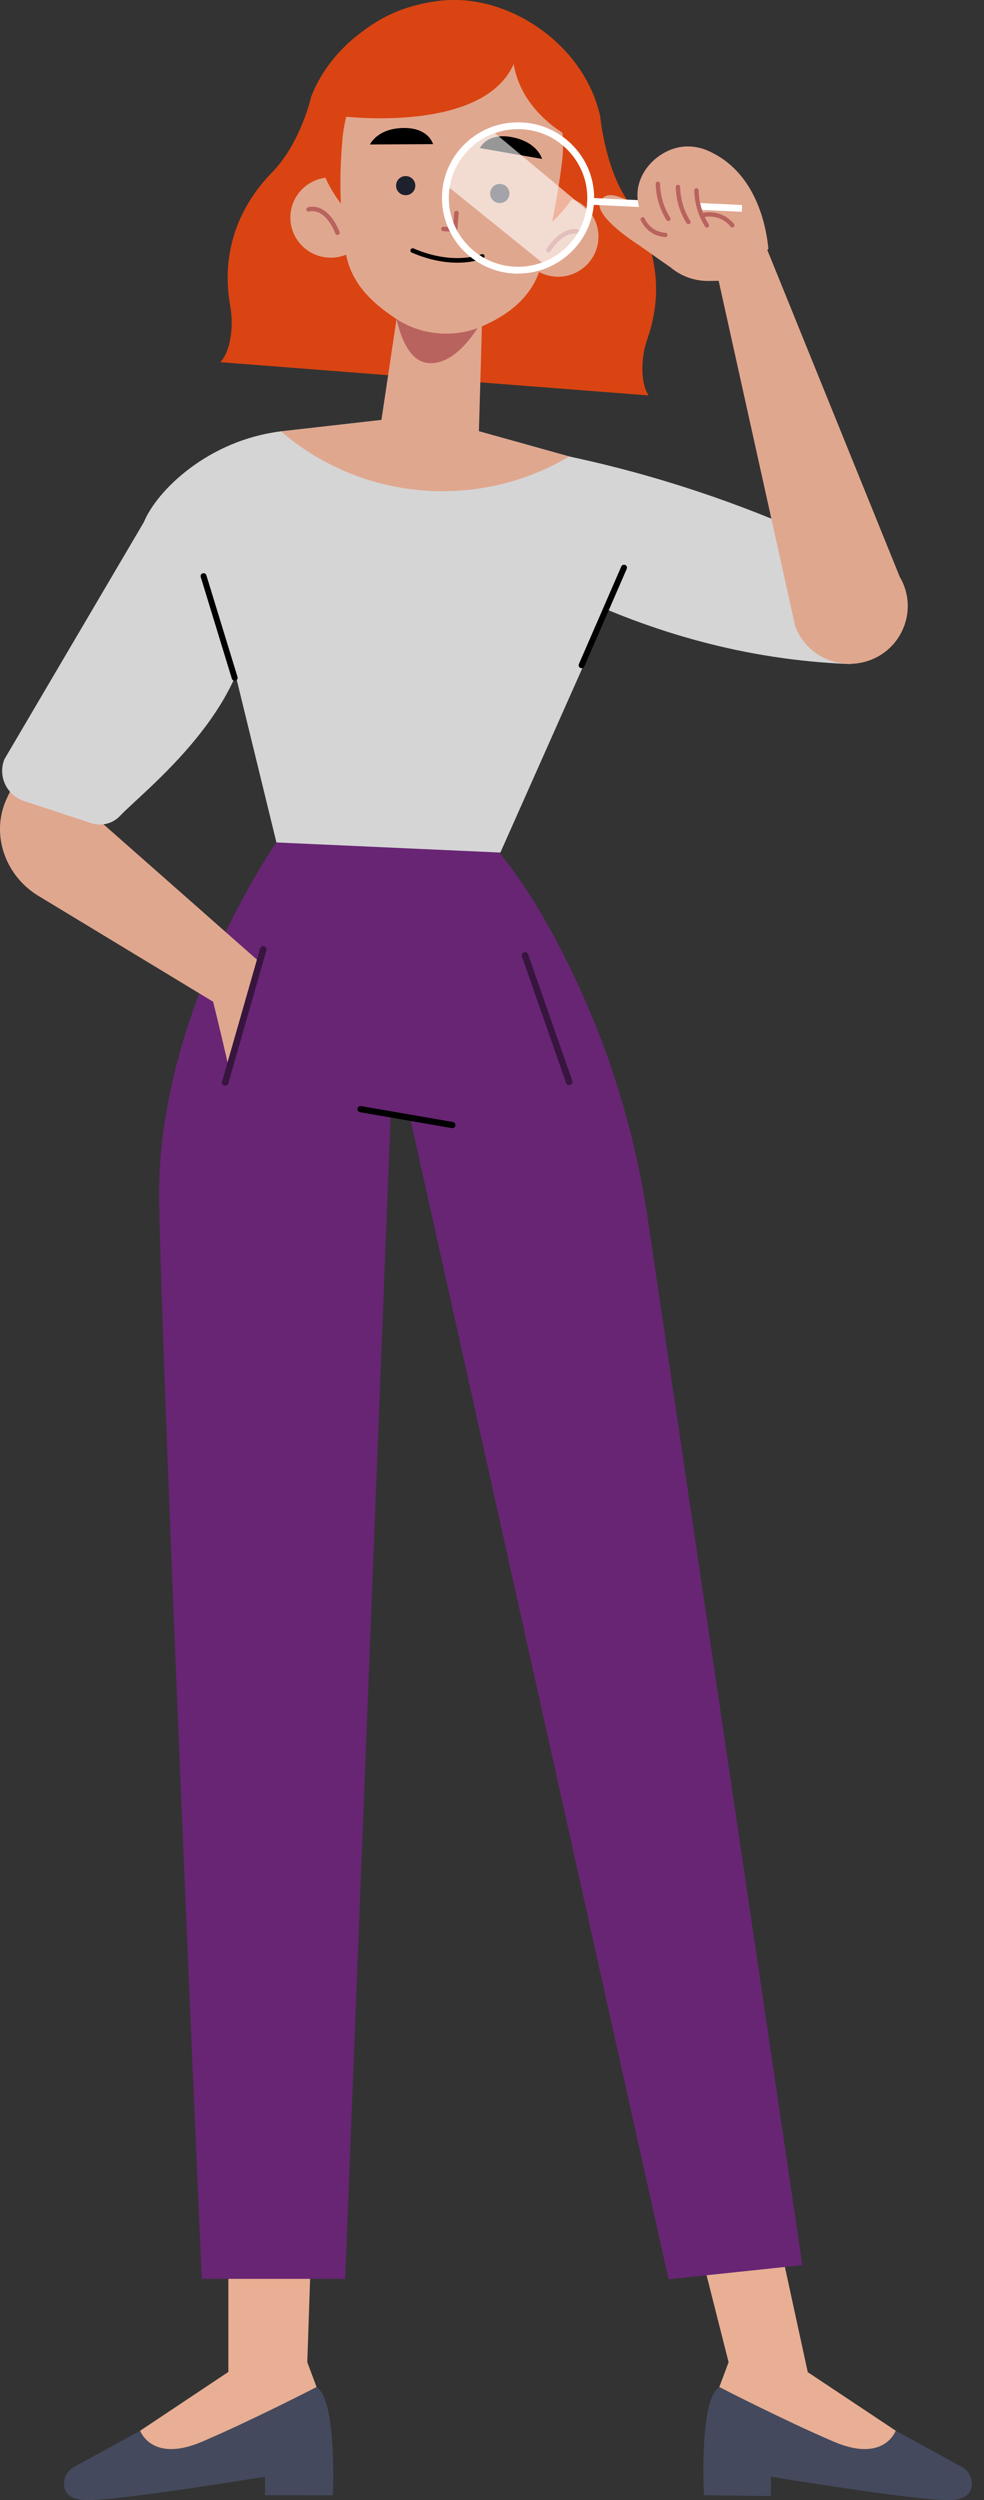 <svg width="63" height="160" viewBox="0 0 63 160" fill="none" xmlns="http://www.w3.org/2000/svg">
<rect x="0" y="0" width="63" height="160" fill="#333333" stroke="none"/>
<g clip-path="url(#clip0_736_14340)">
<path d="M14.726 21.763C14.87 21.051 14.87 20.313 14.744 19.609C14.097 16.026 15.386 13.116 17.427 11.023C19.272 9.129 19.928 6.172 19.928 6.172C21.48 2.215 25.894 -0.274 29.715 0.022C33.535 0.317 37.504 3.292 38.426 7.44C38.426 7.44 38.732 10.693 40.14 12.782C41.766 15.201 42.649 18.237 41.451 21.677C41.215 22.354 41.101 23.084 41.132 23.809C41.154 24.343 41.259 24.903 41.53 25.307L14.105 23.179C14.442 22.823 14.63 22.285 14.735 21.759L14.726 21.763Z" fill="#DA4412"/>
<path d="M8.974 155.561L4.721 157.889C4.271 158.137 3.995 158.701 4.135 159.236C4.244 159.657 4.607 159.983 5.556 160C7.658 160.043 16.964 158.502 16.964 158.502V159.692L21.313 159.7C21.313 159.7 21.584 153.568 20.269 152.769L8.974 155.566V155.561Z" fill="#44495D"/>
<path d="M14.669 151.766L8.974 155.561C8.974 155.561 9.708 157.651 12.956 156.256C16.203 154.862 20.269 152.765 20.269 152.765L19.674 151.175L14.669 151.766Z" fill="#E8AF94"/>
<path d="M19.674 151.175L20.269 133.572L14.621 133.946V153.594L19.674 151.175Z" fill="#E8AF94"/>
<path d="M57.348 155.561L61.601 157.889C62.052 158.137 62.327 158.701 62.187 159.236C62.078 159.657 61.715 159.983 60.767 160C58.664 160.043 49.358 158.502 49.358 158.502V159.744L45.07 159.692C45.07 159.692 44.738 153.572 46.053 152.769L57.348 155.566V155.561Z" fill="#44495D"/>
<path d="M51.648 151.766L57.348 155.561C57.348 155.561 56.614 157.651 53.366 156.256C50.118 154.862 46.053 152.765 46.053 152.765L46.648 151.175L51.653 151.766H51.648Z" fill="#E8AF94"/>
<path d="M46.648 151.175L42.185 133.572L47.833 133.946L52.19 153.994L46.648 151.175Z" fill="#E8AF94"/>
<path d="M17.694 53.92C17.694 53.92 9.983 64.899 10.189 76.899C10.399 88.903 12.921 145.842 12.921 145.842H22.1L25.007 71.435L26.218 71.362L42.801 145.868L51.369 144.964L41.411 77.59C40.73 73.26 39.562 69.016 37.866 64.973C36.415 61.516 34.426 57.581 31.944 54.532L17.689 53.911L17.694 53.92Z" fill="#682574"/>
<path d="M28.958 72.2C29.055 72.2 29.138 72.13 29.155 72.035C29.172 71.926 29.103 71.822 28.993 71.805L23.123 70.788C23.009 70.771 22.909 70.84 22.891 70.949C22.874 71.058 22.944 71.162 23.053 71.179L28.923 72.195C28.923 72.195 28.945 72.195 28.958 72.195V72.2Z" fill="black"/>
<path d="M36.441 69.446C36.463 69.446 36.485 69.446 36.511 69.433C36.62 69.394 36.677 69.277 36.638 69.168L33.81 61.073C33.77 60.964 33.653 60.908 33.543 60.947C33.434 60.986 33.377 61.103 33.416 61.212L36.245 69.307C36.275 69.394 36.354 69.446 36.441 69.446Z" fill="#37153E"/>
<path d="M27.026 26.584L36.437 29.212C39.152 29.972 41.328 32.834 40.507 35.514L32.036 54.562L17.698 53.915L12.659 33.277C12.226 30.471 15.155 27.926 17.991 27.605L27.031 26.58L27.026 26.584Z" fill="#D5D5D5"/>
<path d="M36.438 29.212L27.027 26.584L17.987 27.609L18.175 27.766C23.333 32.061 30.659 32.643 36.438 29.216V29.212Z" fill="#E0A78F"/>
<path d="M33.163 14.853C33.001 16.265 34.024 17.533 35.44 17.694C36.861 17.855 38.137 16.838 38.299 15.431C38.461 14.02 37.438 12.751 36.022 12.591C34.601 12.43 33.325 13.446 33.163 14.853Z" fill="#E0A78F"/>
<path d="M35.117 16.152C35.165 16.152 35.209 16.13 35.239 16.087C36.267 14.545 37.119 15.005 37.154 15.027C37.224 15.066 37.311 15.044 37.35 14.975C37.39 14.906 37.368 14.819 37.302 14.78C37.259 14.754 36.188 14.15 34.999 15.931C34.955 15.996 34.973 16.087 35.038 16.13C35.065 16.148 35.091 16.156 35.117 16.156V16.152Z" fill="#B9635E"/>
<path d="M23.752 14.137C23.634 15.553 22.38 16.599 20.959 16.482C19.534 16.365 18.481 15.118 18.599 13.707C18.717 12.291 19.971 11.244 21.392 11.362C22.817 11.479 23.87 12.725 23.752 14.137Z" fill="#E0A78F"/>
<path d="M21.606 15.036C21.606 15.036 21.641 15.036 21.663 15.027C21.737 14.997 21.772 14.914 21.741 14.84C20.924 12.864 19.757 13.251 19.709 13.268C19.634 13.294 19.595 13.377 19.621 13.451C19.648 13.524 19.731 13.563 19.805 13.537C19.844 13.524 20.771 13.238 21.475 14.949C21.497 15.005 21.553 15.04 21.61 15.04L21.606 15.036Z" fill="#B9635E"/>
<path d="M28.355 16.524C23.46 16.113 19.804 12.1 20.19 7.561C20.576 3.022 24.858 -0.324 29.753 0.087C34.648 0.498 38.303 4.511 37.917 9.05C37.531 13.588 33.25 16.935 28.355 16.524Z" fill="#DA4412"/>
<path d="M25.536 19.431C25.536 19.431 26.563 20.543 27.559 20.877C28.556 21.212 29.609 20.53 29.622 20.521C29.636 20.512 30.886 19.735 30.886 19.735L30.645 28.2L30.501 28.33C28.617 30.028 26.13 29.846 24.543 27.891L24.312 27.605L25.536 19.431Z" fill="#E0A78F"/>
<path d="M31.782 18.688C31.782 18.688 29.933 23.492 27.389 23.231C25.295 23.014 25.103 18.376 25.103 18.376L31.782 18.688Z" fill="#B9635E"/>
<path d="M21.908 9.16C21.658 11.926 21.86 14.354 22.122 16.087C22.38 17.785 23.416 19.045 24.95 20.122L25.23 20.317C26.851 21.455 29.059 21.677 30.881 20.877C32.717 20.074 34.059 18.914 34.597 17.168C35.576 13.989 35.974 10.411 35.974 10.411C35.974 10.411 37.198 2.971 29.601 2.432C22.004 1.894 21.912 9.16 21.912 9.16H21.908Z" fill="#E0A78F"/>
<path d="M29.133 14.858C29.168 14.858 29.198 14.845 29.225 14.823C29.255 14.797 29.273 14.762 29.277 14.727L29.369 13.646C29.378 13.568 29.316 13.498 29.238 13.49C29.163 13.485 29.089 13.542 29.08 13.62L29.002 14.558L28.403 14.506C28.324 14.502 28.254 14.558 28.245 14.636C28.237 14.714 28.298 14.784 28.377 14.793L29.12 14.853C29.12 14.853 29.128 14.853 29.133 14.853V14.858Z" fill="#B9635E"/>
<path d="M34.706 10.171L30.724 9.477C30.724 9.477 31.17 8.473 32.778 8.777C34.422 9.09 34.706 10.171 34.706 10.171Z" fill="black"/>
<path d="M23.682 9.246L27.726 9.225C27.726 9.225 27.455 8.161 25.82 8.191C24.146 8.221 23.687 9.246 23.687 9.246H23.682Z" fill="black"/>
<path d="M31.384 12.334C31.354 12.673 31.607 12.968 31.948 12.995C32.289 13.021 32.586 12.773 32.612 12.434C32.639 12.095 32.389 11.8 32.048 11.774C31.708 11.744 31.41 11.996 31.384 12.334Z" fill="#1D212E"/>
<path d="M25.361 11.831C25.33 12.169 25.584 12.465 25.924 12.491C26.265 12.517 26.563 12.269 26.589 11.931C26.615 11.592 26.366 11.296 26.025 11.27C25.684 11.24 25.387 11.492 25.361 11.831Z" fill="#1D212E"/>
<path d="M29.286 16.812C30.296 16.812 30.895 16.556 30.938 16.539C31.013 16.508 31.043 16.421 31.013 16.348C30.982 16.274 30.895 16.243 30.82 16.274C30.803 16.282 29.054 17.012 26.48 15.9C26.405 15.87 26.323 15.9 26.288 15.974C26.257 16.048 26.288 16.13 26.362 16.165C27.524 16.665 28.517 16.812 29.277 16.812H29.286Z" fill="black"/>
<path d="M22.052 7.457C22.052 7.457 33.185 8.808 33.264 2.263C33.264 2.263 23.765 -1.294 22.052 7.457Z" fill="#DA4412"/>
<path d="M36.284 8.656C36.284 8.656 32.499 6.697 32.84 2.701C32.84 2.701 36.822 3.501 36.284 8.656Z" fill="#DA4412"/>
<path d="M36.437 29.212C37.071 29.346 37.714 29.494 38.356 29.646C44.069 31.018 49.227 32.951 53.83 35.162C53.944 35.223 54.603 35.605 54.813 36.439C54.944 36.96 54.87 37.533 54.555 38.024L52.755 40.929C53.331 41.455 53.913 41.976 54.49 42.502C54.035 42.484 53.572 42.463 53.109 42.428C46.504 41.976 40.59 40.039 35.454 37.446C33.885 36.825 32.315 36.204 30.751 35.583C32.643 33.459 34.54 31.335 36.433 29.207L36.437 29.212Z" fill="#D5D5D5"/>
<path d="M37.237 42.762C37.312 42.762 37.382 42.719 37.412 42.649L40.127 36.404C40.166 36.308 40.127 36.2 40.026 36.156C39.93 36.117 39.821 36.156 39.777 36.256L37.062 42.502C37.023 42.597 37.062 42.706 37.163 42.749C37.189 42.758 37.211 42.767 37.237 42.767V42.762Z" fill="black"/>
<path d="M45.866 17.312L48.834 15.275L57.606 36.916C58.817 38.966 57.794 41.603 55.513 42.315C53.616 42.906 51.583 41.911 50.906 40.056L45.866 17.312Z" fill="#E0A78F"/>
<path d="M46.596 17.963L45.377 17.98C44.485 17.994 43.615 17.685 42.933 17.112C42.264 16.643 41.591 16.174 40.922 15.7C40.678 15.544 38.068 13.859 38.409 12.921C38.47 12.747 38.623 12.639 38.676 12.604C39.257 12.226 40.193 12.851 41.29 13.377C41.945 13.694 42.911 14.093 44.183 14.406C44.988 15.592 45.792 16.773 46.596 17.959V17.963Z" fill="#E0A78F"/>
<path d="M49.197 15.935C49.101 14.949 48.668 11.726 46.141 10.085C45.844 9.894 45.499 9.707 45.101 9.555C44.205 10.163 43.305 10.771 42.408 11.375L42.763 14.271L46.596 17.959L49.197 15.931V15.935Z" fill="#E0A78F"/>
<g opacity="0.59">
<path d="M28.714 11.965L34.938 16.99C34.938 16.99 37.744 15.696 37.548 13.412L31.481 8.352C31.481 8.352 28.653 9.511 28.709 11.965H28.714Z" fill="white"/>
</g>
<path d="M33.172 17.507C35.751 17.507 37.911 15.483 38.033 12.895C38.094 11.605 37.644 10.367 36.77 9.412C35.896 8.456 34.698 7.896 33.395 7.835C32.097 7.774 30.851 8.217 29.89 9.09C28.928 9.959 28.364 11.149 28.303 12.443C28.176 15.11 30.257 17.377 32.936 17.507C33.015 17.507 33.094 17.511 33.168 17.511L33.172 17.507ZM33.164 8.265C33.234 8.265 33.308 8.265 33.378 8.269C34.562 8.326 35.651 8.834 36.446 9.707C37.242 10.575 37.653 11.705 37.596 12.877C37.482 15.301 35.41 17.186 32.958 17.068C30.515 16.956 28.622 14.888 28.74 12.46C28.797 11.283 29.308 10.202 30.187 9.412C31.009 8.669 32.062 8.265 33.164 8.265Z" fill="white"/>
<path d="M37.831 12.667L47.511 13.119L47.491 13.553L37.811 13.101L37.831 12.667Z" fill="white"/>
<path d="M45.101 9.555C44.76 9.438 44.139 9.281 43.414 9.438C42.063 9.729 40.748 11.023 40.813 12.608C40.879 14.185 42.299 15.596 43.562 15.509C44.096 15.475 44.804 15.175 45.018 14.615C45.272 13.954 44.638 13.451 44.437 12.456C44.31 11.835 44.323 10.88 45.101 9.551V9.555Z" fill="#E0A78F"/>
<path d="M46.884 14.558C46.915 14.558 46.946 14.549 46.972 14.528C47.033 14.48 47.042 14.393 46.994 14.332C46.792 14.085 46.539 13.889 46.251 13.759C45.787 13.55 45.354 13.563 45.075 13.611C45 13.624 44.948 13.698 44.961 13.772C44.974 13.846 45.048 13.898 45.123 13.885C45.319 13.85 45.717 13.824 46.137 14.011C46.382 14.119 46.605 14.293 46.775 14.506C46.801 14.541 46.845 14.558 46.884 14.558Z" fill="#B9635E"/>
<path d="M42.601 15.175C42.675 15.175 42.736 15.118 42.74 15.044C42.745 14.966 42.688 14.901 42.609 14.897C42.386 14.884 42.172 14.827 41.98 14.727C41.569 14.515 41.364 14.167 41.276 13.98C41.246 13.911 41.158 13.88 41.093 13.911C41.023 13.941 40.992 14.024 41.023 14.093C41.123 14.315 41.368 14.719 41.853 14.971C42.085 15.088 42.334 15.157 42.596 15.175C42.596 15.175 42.601 15.175 42.605 15.175H42.601Z" fill="#B9635E"/>
<path d="M45.259 14.567C45.285 14.567 45.311 14.558 45.333 14.545C45.398 14.506 45.42 14.419 45.377 14.354C45.163 14.015 45.001 13.646 44.892 13.26C44.791 12.908 44.739 12.547 44.73 12.182C44.73 12.104 44.669 12.048 44.586 12.048C44.507 12.048 44.446 12.113 44.45 12.191C44.459 12.578 44.516 12.964 44.62 13.338C44.739 13.75 44.913 14.141 45.141 14.502C45.167 14.545 45.215 14.567 45.259 14.567Z" fill="#B9635E"/>
<path d="M44.074 14.345C44.1 14.345 44.127 14.337 44.148 14.324C44.214 14.284 44.236 14.198 44.192 14.133C43.978 13.794 43.816 13.425 43.707 13.038C43.606 12.686 43.554 12.326 43.545 11.961C43.545 11.883 43.475 11.818 43.401 11.826C43.322 11.826 43.261 11.892 43.265 11.97C43.274 12.356 43.331 12.743 43.436 13.116C43.554 13.529 43.729 13.92 43.956 14.28C43.982 14.324 44.03 14.345 44.074 14.345Z" fill="#B9635E"/>
<path d="M42.789 14.146C42.815 14.146 42.841 14.137 42.863 14.124C42.929 14.085 42.951 13.998 42.907 13.933C42.693 13.594 42.531 13.225 42.422 12.838C42.321 12.486 42.269 12.126 42.26 11.761C42.26 11.683 42.186 11.627 42.116 11.627C42.037 11.627 41.976 11.692 41.98 11.77C41.989 12.156 42.046 12.543 42.151 12.916C42.269 13.329 42.444 13.72 42.666 14.08C42.693 14.124 42.741 14.146 42.785 14.146H42.789Z" fill="#B9635E"/>
<path d="M5.896 52.109L16.61 61.555L14.735 64.769L2.365 57.277C0.363 56.009 -0.551 53.498 0.341 51.314C0.384 51.205 0.433 51.101 0.485 50.992L1.919 48.022L5.896 52.104V52.109Z" fill="#E0A78F"/>
<path d="M9.197 33.438L0.284 48.586C-0.153 49.672 0.424 50.897 1.539 51.262L5.835 52.678C6.491 52.895 7.212 52.717 7.684 52.217C9.267 50.545 16.212 45.281 15.994 38.849L18.463 34.454L17.987 27.609C13.38 28.161 10.053 31.353 9.201 33.438H9.197Z" fill="#D5D5D5"/>
<path d="M15.024 43.57C15.024 43.57 15.058 43.57 15.08 43.561C15.181 43.531 15.238 43.427 15.207 43.327L13.214 36.817C13.183 36.717 13.078 36.66 12.978 36.691C12.877 36.721 12.82 36.825 12.851 36.925L14.844 43.435C14.87 43.518 14.945 43.57 15.024 43.57Z" fill="black"/>
<path d="M13.03 62.02C13.266 62.228 14.665 68.413 14.665 68.413L16.61 61.559L13.03 62.02Z" fill="#E0A78F"/>
<path d="M14.416 69.485C14.508 69.485 14.591 69.425 14.617 69.333L17.056 60.816C17.087 60.708 17.021 60.591 16.912 60.56C16.802 60.53 16.684 60.591 16.654 60.704L14.215 69.22C14.184 69.329 14.25 69.446 14.359 69.477C14.377 69.481 14.398 69.485 14.416 69.485Z" fill="#37153E"/>
</g>
<defs>
<clipPath id="clip0_736_14340">
<rect width="62.222" height="160" fill="white" transform="matrix(-1 0 0 1 62.222 0)"/>
</clipPath>
</defs>
</svg>
